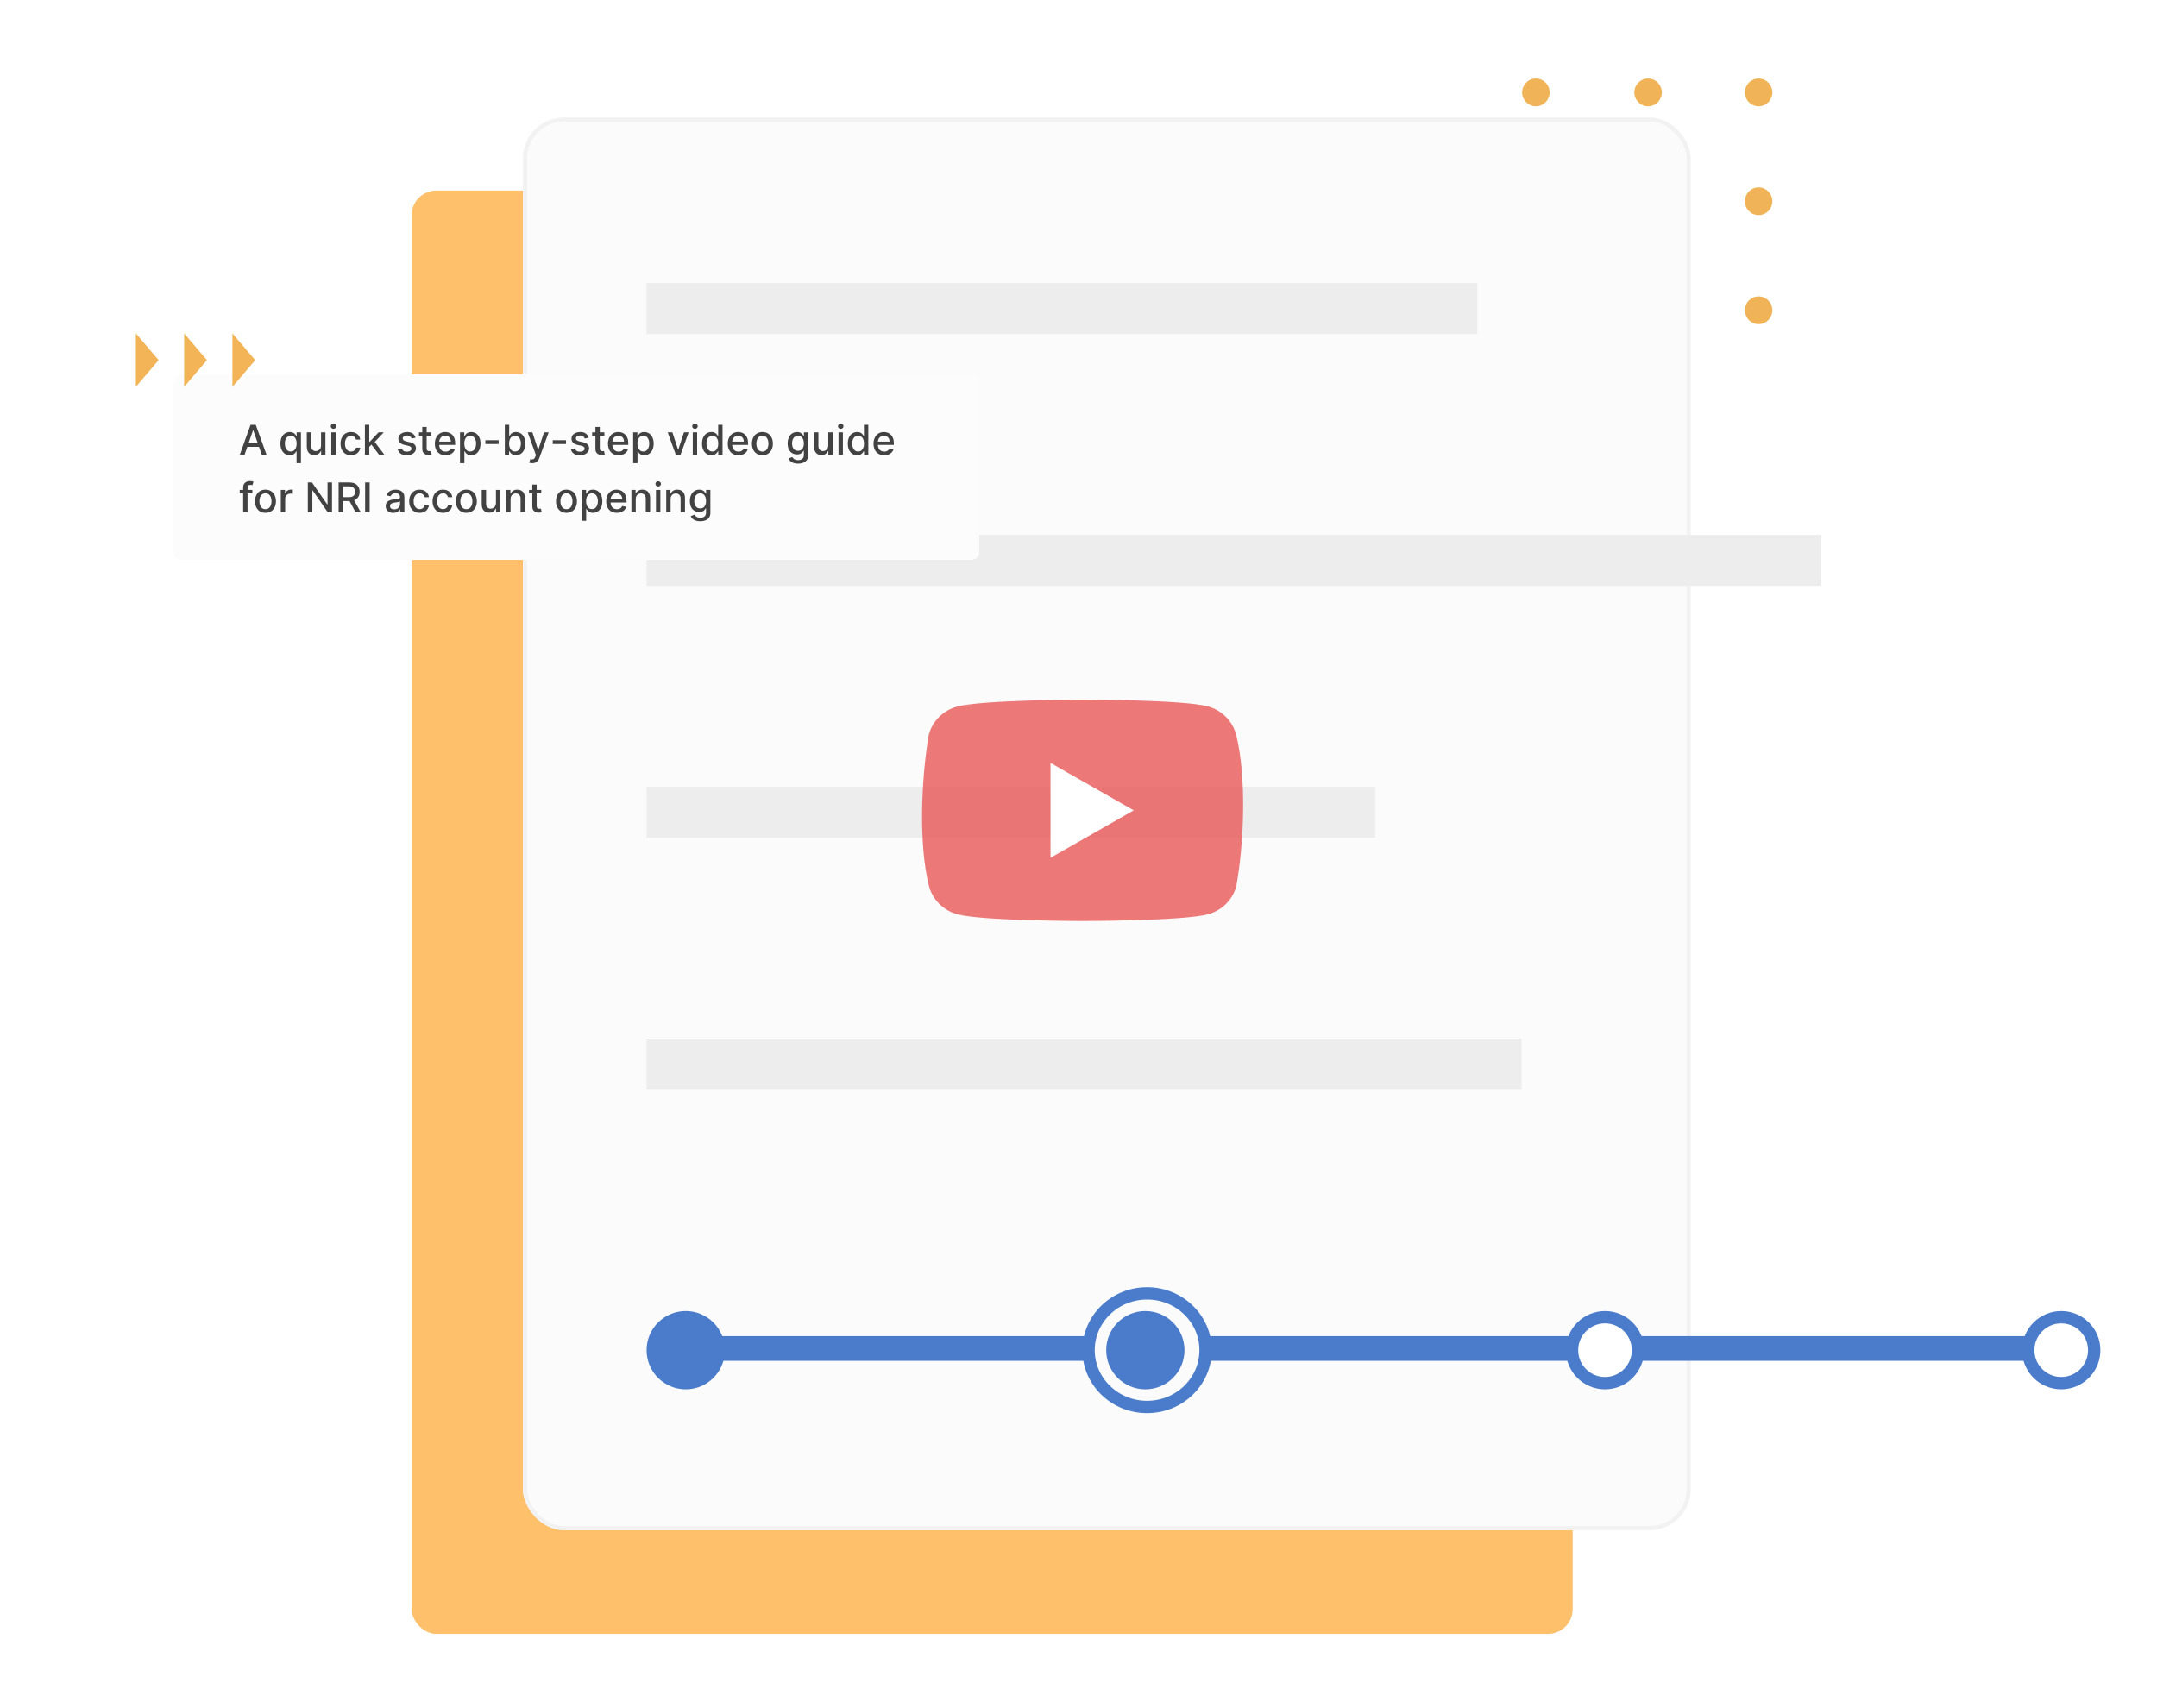 <svg viewBox="0 0 524 415" fill="none" xmlns="http://www.w3.org/2000/svg">
<g clip-path="url(#clip0_8497_5234)">
<path d="M373.111 25.822C374.954 25.822 376.447 24.314 376.447 22.453C376.447 20.593 374.954 19.084 373.111 19.084C371.269 19.084 369.774 20.593 369.774 22.453C369.774 24.314 371.269 25.822 373.111 25.822Z" fill="#F1B357"/>
<path d="M400.37 52.252C402.212 52.252 403.705 50.743 403.705 48.883C403.705 47.022 402.212 45.514 400.37 45.514C398.528 45.514 397.033 47.022 397.033 48.883C397.033 50.743 398.528 52.252 400.37 52.252Z" fill="#F1B357"/>
<path d="M400.37 25.822C402.212 25.822 403.705 24.314 403.705 22.453C403.705 20.593 402.212 19.084 400.37 19.084C398.528 19.084 397.033 20.593 397.033 22.453C397.033 24.314 398.528 25.822 400.37 25.822Z" fill="#F1B357"/>
<path d="M427.224 52.262C429.066 52.262 430.559 50.754 430.559 48.894C430.559 47.033 429.066 45.524 427.224 45.524C425.381 45.524 423.887 47.033 423.887 48.894C423.887 50.754 425.381 52.262 427.224 52.262Z" fill="#F1B357"/>
<path d="M427.224 78.762C429.066 78.762 430.559 77.254 430.559 75.394C430.559 73.533 429.066 72.024 427.224 72.024C425.381 72.024 423.887 73.533 423.887 75.394C423.887 77.254 425.381 78.762 427.224 78.762Z" fill="#F1B357"/>
<path d="M427.224 25.822C429.066 25.822 430.559 24.314 430.559 22.453C430.559 20.593 429.066 19.084 427.224 19.084C425.381 19.084 423.887 20.593 423.887 22.453C423.887 24.314 425.381 25.822 427.224 25.822Z" fill="#F1B357"/>
</g>
<g filter="url(#filter0_d_8497_5234)">
<rect x="100" y="42.299" width="282.05" height="350.701" rx="6" fill="#FEC06B"/>
</g>
<g filter="url(#filter1_d_8497_5234)">
<rect x="119.028" y="31.541" width="283.704" height="343.257" rx="10" fill="#FBFBFB"/>
<rect x="119.528" y="32.041" width="282.704" height="342.257" rx="9.5" stroke="#F2F2F2"/>
</g>
<rect width="201.819" height="12.407" transform="matrix(-1 0 0 1 358.895 68.769)" fill="#EDEDED"/>
<rect width="285.358" height="12.407" transform="matrix(-1 0 0 1 442.43 129.97)" fill="#EDEDED"/>
<rect width="177.005" height="12.407" transform="matrix(-1 0 0 1 334.073 191.17)" fill="#EDEDED"/>
<rect width="212.571" height="12.407" transform="matrix(-1 0 0 1 369.643 252.38)" fill="#EDEDED"/>
<path d="M166.993 327.654H277.719H388.445H500.325" stroke="#4B7CCB" stroke-width="6"/>
<path d="M278.66 314.262C286.549 314.262 292.875 320.479 292.875 328.063C292.875 335.648 286.549 341.865 278.66 341.865C270.771 341.865 264.444 335.649 264.444 328.063C264.444 320.478 270.771 314.262 278.66 314.262Z" fill="#FBFBFB" stroke="#4B7CCB" stroke-width="3"/>
<circle cx="166.586" cy="328.067" r="9.512" fill="#4B7CCB"/>
<circle cx="278.239" cy="328.067" r="9.512" fill="#4B7CCB"/>
<circle cx="389.903" cy="328.067" r="8.012" fill="white" stroke="#4B7CCB" stroke-width="3"/>
<circle cx="500.737" cy="328.067" r="8.012" fill="white" stroke="#4B7CCB" stroke-width="3"/>
<g clip-path="url(#clip1_8497_5234)">
<path d="M300.277 178.423C299.83 176.795 298.957 175.31 297.746 174.118C296.535 172.925 295.028 172.066 293.374 171.625C287.321 170 262.96 170 262.96 170C262.96 170 238.598 170.049 232.545 171.675C230.892 172.115 229.385 172.975 228.173 174.167C226.962 175.36 226.09 176.844 225.642 178.472C223.811 189.061 223.101 205.197 225.693 215.363C226.14 216.991 227.013 218.475 228.224 219.668C229.435 220.86 230.942 221.72 232.596 222.16C238.649 223.786 263.01 223.786 263.01 223.786C263.01 223.786 287.371 223.786 293.424 222.16C295.077 221.72 296.585 220.86 297.796 219.668C299.007 218.475 299.88 216.991 300.327 215.363C302.258 204.759 302.853 188.633 300.277 178.423Z" fill="#E85858" fill-opacity="0.8"/>
<path d="M255.204 208.423L275.413 196.897L255.204 185.372V208.423Z" fill="white"/>
</g>
<g filter="url(#filter2_d_8497_5234)">
<rect x="43" y="91" width="196" height="45" rx="2" fill="#FBFCFB" shape-rendering="crispEdges"/>
<path d="M60.413 110.5H59.249L61.866 103.227H63.133L65.751 110.5H64.586L62.53 104.548H62.473L60.413 110.5ZM60.609 107.652H64.387V108.575H60.609V107.652ZM73.045 112.545V109.651H72.981C72.917 109.767 72.825 109.9 72.704 110.049C72.585 110.198 72.422 110.328 72.214 110.44C72.005 110.551 71.736 110.607 71.404 110.607C70.964 110.607 70.571 110.494 70.225 110.269C69.882 110.042 69.612 109.719 69.415 109.3C69.221 108.878 69.124 108.373 69.124 107.783C69.124 107.194 69.222 106.69 69.419 106.271C69.618 105.852 69.89 105.531 70.236 105.308C70.581 105.086 70.973 104.974 71.411 104.974C71.75 104.974 72.022 105.031 72.228 105.145C72.436 105.256 72.597 105.386 72.711 105.536C72.827 105.685 72.917 105.816 72.981 105.93H73.07V105.045H74.106V112.545H73.045ZM71.638 109.701C71.944 109.701 72.202 109.621 72.413 109.46C72.626 109.296 72.787 109.07 72.896 108.781C73.007 108.492 73.062 108.156 73.062 107.773C73.062 107.394 73.008 107.062 72.899 106.778C72.79 106.494 72.63 106.273 72.42 106.114C72.209 105.956 71.949 105.876 71.638 105.876C71.319 105.876 71.053 105.959 70.84 106.125C70.626 106.291 70.465 106.517 70.356 106.803C70.25 107.09 70.197 107.413 70.197 107.773C70.197 108.137 70.251 108.465 70.36 108.756C70.469 109.048 70.63 109.278 70.843 109.449C71.058 109.617 71.324 109.701 71.638 109.701ZM78.989 108.238V105.045H80.055V110.5H79.011V109.555H78.954C78.828 109.847 78.627 110.089 78.35 110.283C78.076 110.475 77.733 110.571 77.324 110.571C76.974 110.571 76.663 110.494 76.394 110.34C76.126 110.184 75.915 109.953 75.761 109.648C75.61 109.342 75.534 108.965 75.534 108.515V105.045H76.596V108.387C76.596 108.759 76.699 109.055 76.905 109.275C77.111 109.495 77.378 109.605 77.707 109.605C77.906 109.605 78.104 109.555 78.3 109.456C78.499 109.357 78.664 109.206 78.794 109.005C78.927 108.804 78.992 108.548 78.989 108.238ZM81.481 110.5V105.045H82.543V110.5H81.481ZM82.018 104.204C81.833 104.204 81.674 104.142 81.542 104.019C81.412 103.894 81.346 103.745 81.346 103.572C81.346 103.397 81.412 103.247 81.542 103.124C81.674 102.999 81.833 102.936 82.018 102.936C82.202 102.936 82.36 102.999 82.49 103.124C82.623 103.247 82.689 103.397 82.689 103.572C82.689 103.745 82.623 103.894 82.49 104.019C82.36 104.142 82.202 104.204 82.018 104.204ZM86.269 110.61C85.741 110.61 85.287 110.491 84.906 110.251C84.527 110.01 84.236 109.677 84.032 109.254C83.828 108.83 83.727 108.344 83.727 107.798C83.727 107.244 83.831 106.755 84.039 106.331C84.247 105.905 84.541 105.572 84.92 105.333C85.299 105.094 85.745 104.974 86.258 104.974C86.673 104.974 87.042 105.051 87.367 105.205C87.691 105.357 87.952 105.57 88.151 105.844C88.353 106.119 88.472 106.44 88.51 106.807H87.477C87.42 106.551 87.29 106.331 87.086 106.146C86.885 105.962 86.615 105.869 86.276 105.869C85.98 105.869 85.721 105.947 85.499 106.104C85.278 106.258 85.107 106.478 84.984 106.764C84.861 107.048 84.799 107.384 84.799 107.773C84.799 108.17 84.859 108.514 84.98 108.803C85.101 109.091 85.271 109.315 85.492 109.474C85.714 109.632 85.976 109.712 86.276 109.712C86.478 109.712 86.66 109.675 86.823 109.602C86.989 109.526 87.127 109.418 87.239 109.278C87.352 109.139 87.432 108.971 87.477 108.774H88.51C88.472 109.127 88.357 109.442 88.165 109.719C87.974 109.996 87.717 110.214 87.395 110.372C87.075 110.531 86.7 110.61 86.269 110.61ZM90.622 108.65L90.615 107.354H90.799L92.973 105.045H94.244L91.765 107.673H91.599L90.622 108.65ZM89.645 110.5V103.227H90.707V110.5H89.645ZM93.09 110.5L91.137 107.908L91.868 107.165L94.393 110.5H93.09ZM101.946 106.377L100.983 106.548C100.943 106.424 100.879 106.307 100.792 106.196C100.706 106.085 100.59 105.994 100.444 105.923C100.297 105.852 100.113 105.816 99.893 105.816C99.592 105.816 99.341 105.884 99.14 106.018C98.939 106.151 98.838 106.323 98.838 106.533C98.838 106.716 98.906 106.862 99.041 106.974C99.176 107.085 99.394 107.176 99.694 107.247L100.561 107.446C101.063 107.562 101.437 107.741 101.683 107.982C101.929 108.224 102.052 108.537 102.052 108.923C102.052 109.25 101.958 109.541 101.768 109.797C101.581 110.05 101.319 110.249 100.983 110.393C100.65 110.538 100.262 110.61 99.822 110.61C99.211 110.61 98.713 110.48 98.327 110.219C97.941 109.957 97.704 109.584 97.617 109.101L98.643 108.945C98.707 109.212 98.838 109.415 99.037 109.552C99.236 109.687 99.495 109.754 99.815 109.754C100.163 109.754 100.441 109.682 100.65 109.538C100.858 109.391 100.962 109.212 100.962 109.001C100.962 108.831 100.898 108.688 100.77 108.572C100.645 108.456 100.452 108.368 100.191 108.309L99.268 108.107C98.759 107.991 98.383 107.806 98.139 107.553C97.897 107.299 97.777 106.978 97.777 106.59C97.777 106.268 97.867 105.987 98.046 105.745C98.226 105.504 98.475 105.315 98.792 105.18C99.109 105.043 99.473 104.974 99.882 104.974C100.472 104.974 100.936 105.102 101.275 105.358C101.613 105.611 101.837 105.951 101.946 106.377ZM105.766 105.045V105.898H102.786V105.045H105.766ZM103.585 103.739H104.647V108.898C104.647 109.104 104.678 109.259 104.74 109.364C104.801 109.465 104.88 109.535 104.977 109.573C105.077 109.609 105.185 109.626 105.301 109.626C105.386 109.626 105.46 109.621 105.524 109.609C105.588 109.597 105.638 109.587 105.673 109.58L105.865 110.457C105.804 110.481 105.716 110.505 105.602 110.528C105.489 110.554 105.347 110.569 105.176 110.571C104.897 110.576 104.637 110.526 104.395 110.422C104.154 110.318 103.958 110.157 103.809 109.939C103.66 109.721 103.585 109.448 103.585 109.119V103.739ZM109.233 110.61C108.695 110.61 108.232 110.495 107.844 110.266C107.458 110.034 107.16 109.708 106.949 109.289C106.741 108.868 106.637 108.374 106.637 107.808C106.637 107.25 106.741 106.757 106.949 106.331C107.16 105.905 107.453 105.572 107.83 105.333C108.209 105.094 108.651 104.974 109.158 104.974C109.466 104.974 109.764 105.025 110.053 105.127C110.342 105.229 110.601 105.389 110.831 105.607C111.06 105.824 111.241 106.107 111.374 106.455C111.507 106.801 111.573 107.221 111.573 107.716V108.092H107.237V107.297H110.532C110.532 107.018 110.475 106.77 110.362 106.555C110.248 106.337 110.088 106.165 109.882 106.04C109.679 105.914 109.44 105.852 109.165 105.852C108.867 105.852 108.606 105.925 108.384 106.072C108.164 106.216 107.993 106.406 107.873 106.64C107.754 106.872 107.695 107.124 107.695 107.396V108.018C107.695 108.382 107.759 108.692 107.887 108.948C108.017 109.204 108.198 109.399 108.43 109.534C108.662 109.667 108.933 109.733 109.243 109.733C109.444 109.733 109.628 109.705 109.794 109.648C109.959 109.589 110.103 109.501 110.223 109.385C110.344 109.269 110.436 109.126 110.5 108.955L111.505 109.136C111.425 109.432 111.28 109.692 111.072 109.914C110.866 110.134 110.607 110.306 110.294 110.429C109.984 110.55 109.63 110.61 109.233 110.61ZM112.751 112.545V105.045H113.788V105.93H113.877C113.938 105.816 114.027 105.685 114.143 105.536C114.259 105.386 114.42 105.256 114.626 105.145C114.832 105.031 115.104 104.974 115.443 104.974C115.883 104.974 116.276 105.086 116.622 105.308C116.967 105.531 117.238 105.852 117.435 106.271C117.634 106.69 117.733 107.194 117.733 107.783C117.733 108.373 117.635 108.878 117.438 109.3C117.242 109.719 116.972 110.042 116.629 110.269C116.285 110.494 115.894 110.607 115.453 110.607C115.122 110.607 114.851 110.551 114.64 110.44C114.432 110.328 114.268 110.198 114.15 110.049C114.032 109.9 113.941 109.767 113.877 109.651H113.813V112.545H112.751ZM113.791 107.773C113.791 108.156 113.847 108.492 113.958 108.781C114.07 109.07 114.231 109.296 114.441 109.46C114.652 109.621 114.91 109.701 115.215 109.701C115.533 109.701 115.798 109.617 116.011 109.449C116.224 109.278 116.385 109.048 116.494 108.756C116.605 108.465 116.661 108.137 116.661 107.773C116.661 107.413 116.606 107.09 116.497 106.803C116.391 106.517 116.23 106.291 116.014 106.125C115.801 105.959 115.535 105.876 115.215 105.876C114.908 105.876 114.647 105.956 114.434 106.114C114.223 106.273 114.064 106.494 113.955 106.778C113.846 107.062 113.791 107.394 113.791 107.773ZM122.137 106.967V107.886H118.912V106.967H122.137ZM123.637 110.5V103.227H124.699V105.93H124.763C124.824 105.816 124.913 105.685 125.029 105.536C125.145 105.386 125.306 105.256 125.512 105.145C125.718 105.031 125.99 104.974 126.329 104.974C126.769 104.974 127.162 105.086 127.508 105.308C127.853 105.531 128.124 105.852 128.321 106.271C128.52 106.69 128.619 107.194 128.619 107.783C128.619 108.373 128.521 108.878 128.324 109.3C128.128 109.719 127.858 110.042 127.515 110.269C127.171 110.494 126.78 110.607 126.339 110.607C126.008 110.607 125.737 110.551 125.526 110.44C125.318 110.328 125.154 110.198 125.036 110.049C124.918 109.9 124.827 109.767 124.763 109.651H124.674V110.5H123.637ZM124.677 107.773C124.677 108.156 124.733 108.492 124.844 108.781C124.956 109.07 125.117 109.296 125.327 109.46C125.538 109.621 125.796 109.701 126.101 109.701C126.419 109.701 126.684 109.617 126.897 109.449C127.11 109.278 127.271 109.048 127.38 108.756C127.491 108.465 127.547 108.137 127.547 107.773C127.547 107.413 127.492 107.09 127.383 106.803C127.277 106.517 127.116 106.291 126.9 106.125C126.687 105.959 126.421 105.876 126.101 105.876C125.794 105.876 125.533 105.956 125.32 106.114C125.109 106.273 124.95 106.494 124.841 106.778C124.732 107.062 124.677 107.394 124.677 107.773ZM130.297 112.545C130.138 112.545 129.994 112.532 129.864 112.506C129.734 112.483 129.637 112.457 129.573 112.428L129.828 111.558C130.022 111.61 130.195 111.633 130.347 111.626C130.498 111.619 130.632 111.562 130.748 111.455C130.866 111.349 130.971 111.175 131.061 110.933L131.192 110.571L129.196 105.045H130.333L131.714 109.278H131.771L133.152 105.045H134.292L132.044 111.228C131.94 111.512 131.807 111.752 131.646 111.949C131.485 112.148 131.294 112.297 131.071 112.396C130.849 112.496 130.591 112.545 130.297 112.545ZM138.504 106.967V107.886H135.279V106.967H138.504ZM144.006 106.377L143.044 106.548C143.004 106.424 142.94 106.307 142.852 106.196C142.767 106.085 142.651 105.994 142.504 105.923C142.357 105.852 142.174 105.816 141.954 105.816C141.653 105.816 141.402 105.884 141.201 106.018C141 106.151 140.899 106.323 140.899 106.533C140.899 106.716 140.966 106.862 141.101 106.974C141.236 107.085 141.454 107.176 141.755 107.247L142.621 107.446C143.123 107.562 143.497 107.741 143.743 107.982C143.99 108.224 144.113 108.537 144.113 108.923C144.113 109.25 144.018 109.541 143.829 109.797C143.642 110.05 143.38 110.249 143.044 110.393C142.71 110.538 142.323 110.61 141.883 110.61C141.272 110.61 140.773 110.48 140.388 110.219C140.002 109.957 139.765 109.584 139.677 109.101L140.704 108.945C140.768 109.212 140.899 109.415 141.098 109.552C141.297 109.687 141.556 109.754 141.876 109.754C142.224 109.754 142.502 109.682 142.71 109.538C142.918 109.391 143.023 109.212 143.023 109.001C143.023 108.831 142.959 108.688 142.831 108.572C142.705 108.456 142.512 108.368 142.252 108.309L141.329 108.107C140.82 107.991 140.443 107.806 140.199 107.553C139.958 107.299 139.837 106.978 139.837 106.59C139.837 106.268 139.927 105.987 140.107 105.745C140.287 105.504 140.536 105.315 140.853 105.18C141.17 105.043 141.533 104.974 141.943 104.974C142.532 104.974 142.997 105.102 143.335 105.358C143.674 105.611 143.897 105.951 144.006 106.377ZM147.826 105.045V105.898H144.847V105.045H147.826ZM145.646 103.739H146.708V108.898C146.708 109.104 146.739 109.259 146.8 109.364C146.862 109.465 146.941 109.535 147.038 109.573C147.137 109.609 147.245 109.626 147.361 109.626C147.446 109.626 147.521 109.621 147.585 109.609C147.649 109.597 147.699 109.587 147.734 109.58L147.926 110.457C147.864 110.481 147.777 110.505 147.663 110.528C147.549 110.554 147.407 110.569 147.237 110.571C146.958 110.576 146.697 110.526 146.456 110.422C146.214 110.318 146.019 110.157 145.87 109.939C145.721 109.721 145.646 109.448 145.646 109.119V103.739ZM151.293 110.61C150.756 110.61 150.293 110.495 149.905 110.266C149.519 110.034 149.22 109.708 149.01 109.289C148.801 108.868 148.697 108.374 148.697 107.808C148.697 107.25 148.801 106.757 149.01 106.331C149.22 105.905 149.514 105.572 149.89 105.333C150.269 105.094 150.712 104.974 151.219 104.974C151.526 104.974 151.825 105.025 152.113 105.127C152.402 105.229 152.662 105.389 152.891 105.607C153.121 105.824 153.302 106.107 153.434 106.455C153.567 106.801 153.633 107.221 153.633 107.716V108.092H149.297V107.297H152.593C152.593 107.018 152.536 106.77 152.422 106.555C152.309 106.337 152.149 106.165 151.943 106.04C151.739 105.914 151.5 105.852 151.226 105.852C150.927 105.852 150.667 105.925 150.444 106.072C150.224 106.216 150.054 106.406 149.933 106.64C149.815 106.872 149.756 107.124 149.756 107.396V108.018C149.756 108.382 149.819 108.692 149.947 108.948C150.077 109.204 150.259 109.399 150.491 109.534C150.723 109.667 150.994 109.733 151.304 109.733C151.505 109.733 151.689 109.705 151.854 109.648C152.02 109.589 152.163 109.501 152.284 109.385C152.405 109.269 152.497 109.126 152.561 108.955L153.566 109.136C153.485 109.432 153.341 109.692 153.133 109.914C152.927 110.134 152.667 110.306 152.355 110.429C152.045 110.55 151.691 110.61 151.293 110.61ZM154.811 112.545V105.045H155.848V105.93H155.937C155.999 105.816 156.087 105.685 156.203 105.536C156.319 105.386 156.48 105.256 156.686 105.145C156.892 105.031 157.165 104.974 157.503 104.974C157.944 104.974 158.337 105.086 158.682 105.308C159.028 105.531 159.299 105.852 159.495 106.271C159.694 106.69 159.794 107.194 159.794 107.783C159.794 108.373 159.695 108.878 159.499 109.3C159.302 109.719 159.033 110.042 158.689 110.269C158.346 110.494 157.954 110.607 157.514 110.607C157.182 110.607 156.911 110.551 156.701 110.44C156.492 110.328 156.329 110.198 156.211 110.049C156.092 109.9 156.001 109.767 155.937 109.651H155.873V112.545H154.811ZM155.852 107.773C155.852 108.156 155.908 108.492 156.019 108.781C156.13 109.07 156.291 109.296 156.502 109.46C156.712 109.621 156.971 109.701 157.276 109.701C157.593 109.701 157.858 109.617 158.071 109.449C158.284 109.278 158.445 109.048 158.554 108.756C158.666 108.465 158.721 108.137 158.721 107.773C158.721 107.413 158.667 107.09 158.558 106.803C158.451 106.517 158.29 106.291 158.075 106.125C157.862 105.959 157.596 105.876 157.276 105.876C156.968 105.876 156.708 105.956 156.495 106.114C156.284 106.273 156.124 106.494 156.015 106.778C155.906 107.062 155.852 107.394 155.852 107.773ZM168.296 105.045L166.318 110.5H165.182L163.2 105.045H164.34L165.721 109.243H165.778L167.156 105.045H168.296ZM169.294 110.5V105.045H170.356V110.5H169.294ZM169.83 104.204C169.645 104.204 169.487 104.142 169.354 104.019C169.224 103.894 169.159 103.745 169.159 103.572C169.159 103.397 169.224 103.247 169.354 103.124C169.487 102.999 169.645 102.936 169.83 102.936C170.015 102.936 170.172 102.999 170.302 103.124C170.435 103.247 170.501 103.397 170.501 103.572C170.501 103.745 170.435 103.894 170.302 104.019C170.172 104.142 170.015 104.204 169.83 104.204ZM173.826 110.607C173.386 110.607 172.993 110.494 172.647 110.269C172.304 110.042 172.034 109.719 171.837 109.3C171.643 108.878 171.546 108.373 171.546 107.783C171.546 107.194 171.644 106.69 171.841 106.271C172.04 105.852 172.312 105.531 172.658 105.308C173.003 105.086 173.395 104.974 173.833 104.974C174.172 104.974 174.444 105.031 174.65 105.145C174.858 105.256 175.019 105.386 175.133 105.536C175.249 105.685 175.339 105.816 175.403 105.93H175.467V103.227H176.528V110.5H175.491V109.651H175.403C175.339 109.767 175.246 109.9 175.126 110.049C175.007 110.198 174.844 110.328 174.636 110.44C174.427 110.551 174.157 110.607 173.826 110.607ZM174.06 109.701C174.366 109.701 174.624 109.621 174.835 109.46C175.048 109.296 175.209 109.07 175.317 108.781C175.429 108.492 175.484 108.156 175.484 107.773C175.484 107.394 175.43 107.062 175.321 106.778C175.212 106.494 175.052 106.273 174.842 106.114C174.631 105.956 174.371 105.876 174.06 105.876C173.741 105.876 173.474 105.959 173.261 106.125C173.048 106.291 172.887 106.517 172.778 106.803C172.672 107.09 172.619 107.413 172.619 107.773C172.619 108.137 172.673 108.465 172.782 108.756C172.891 109.048 173.052 109.278 173.265 109.449C173.48 109.617 173.746 109.701 174.06 109.701ZM180.395 110.61C179.857 110.61 179.394 110.495 179.006 110.266C178.62 110.034 178.322 109.708 178.111 109.289C177.903 108.868 177.799 108.374 177.799 107.808C177.799 107.25 177.903 106.757 178.111 106.331C178.322 105.905 178.616 105.572 178.992 105.333C179.371 105.094 179.814 104.974 180.32 104.974C180.628 104.974 180.926 105.025 181.215 105.127C181.504 105.229 181.763 105.389 181.993 105.607C182.222 105.824 182.403 106.107 182.536 106.455C182.669 106.801 182.735 107.221 182.735 107.716V108.092H178.399V107.297H181.694C181.694 107.018 181.638 106.77 181.524 106.555C181.41 106.337 181.251 106.165 181.045 106.04C180.841 105.914 180.602 105.852 180.327 105.852C180.029 105.852 179.769 105.925 179.546 106.072C179.326 106.216 179.155 106.406 179.035 106.64C178.916 106.872 178.857 107.124 178.857 107.396V108.018C178.857 108.382 178.921 108.692 179.049 108.948C179.179 109.204 179.36 109.399 179.592 109.534C179.824 109.667 180.095 109.733 180.405 109.733C180.607 109.733 180.79 109.705 180.956 109.648C181.122 109.589 181.265 109.501 181.385 109.385C181.506 109.269 181.599 109.126 181.662 108.955L182.667 109.136C182.587 109.432 182.443 109.692 182.234 109.914C182.028 110.134 181.769 110.306 181.456 110.429C181.146 110.55 180.792 110.61 180.395 110.61ZM186.211 110.61C185.699 110.61 185.253 110.493 184.872 110.259C184.491 110.024 184.195 109.696 183.984 109.275C183.773 108.853 183.668 108.361 183.668 107.798C183.668 107.232 183.773 106.737 183.984 106.313C184.195 105.889 184.491 105.56 184.872 105.326C185.253 105.092 185.699 104.974 186.211 104.974C186.722 104.974 187.168 105.092 187.549 105.326C187.931 105.56 188.226 105.889 188.437 106.313C188.648 106.737 188.753 107.232 188.753 107.798C188.753 108.361 188.648 108.853 188.437 109.275C188.226 109.696 187.931 110.024 187.549 110.259C187.168 110.493 186.722 110.61 186.211 110.61ZM186.214 109.719C186.546 109.719 186.82 109.631 187.038 109.456C187.256 109.281 187.417 109.048 187.521 108.756C187.627 108.465 187.681 108.144 187.681 107.794C187.681 107.446 187.627 107.126 187.521 106.835C187.417 106.542 187.256 106.306 187.038 106.129C186.82 105.951 186.546 105.862 186.214 105.862C185.88 105.862 185.603 105.951 185.383 106.129C185.165 106.306 185.003 106.542 184.897 106.835C184.792 107.126 184.74 107.446 184.74 107.794C184.74 108.144 184.792 108.465 184.897 108.756C185.003 109.048 185.165 109.281 185.383 109.456C185.603 109.631 185.88 109.719 186.214 109.719ZM194.872 112.659C194.439 112.659 194.066 112.602 193.753 112.489C193.443 112.375 193.19 112.225 192.993 112.038C192.797 111.851 192.65 111.646 192.553 111.423L193.466 111.047C193.529 111.151 193.615 111.261 193.721 111.377C193.83 111.496 193.977 111.596 194.162 111.679C194.349 111.762 194.589 111.803 194.882 111.803C195.285 111.803 195.618 111.705 195.88 111.509C196.143 111.314 196.275 111.004 196.275 110.578V109.506H196.207C196.143 109.622 196.051 109.751 195.93 109.893C195.812 110.035 195.648 110.158 195.44 110.262C195.232 110.366 194.961 110.418 194.627 110.418C194.196 110.418 193.808 110.318 193.462 110.116C193.119 109.913 192.846 109.613 192.645 109.218C192.446 108.82 192.347 108.331 192.347 107.751C192.347 107.171 192.445 106.674 192.642 106.26C192.841 105.846 193.113 105.528 193.458 105.308C193.804 105.086 194.196 104.974 194.634 104.974C194.972 104.974 195.246 105.031 195.454 105.145C195.663 105.256 195.825 105.386 195.941 105.536C196.059 105.685 196.15 105.816 196.214 105.93H196.292V105.045H197.333V110.621C197.333 111.089 197.224 111.474 197.006 111.775C196.788 112.076 196.493 112.298 196.122 112.442C195.752 112.587 195.336 112.659 194.872 112.659ZM194.861 109.538C195.167 109.538 195.425 109.467 195.635 109.325C195.848 109.18 196.009 108.974 196.118 108.707C196.23 108.437 196.285 108.114 196.285 107.737C196.285 107.37 196.231 107.047 196.122 106.768C196.013 106.488 195.853 106.271 195.642 106.114C195.432 105.956 195.171 105.876 194.861 105.876C194.542 105.876 194.275 105.959 194.062 106.125C193.849 106.288 193.688 106.511 193.579 106.793C193.473 107.074 193.419 107.389 193.419 107.737C193.419 108.095 193.474 108.408 193.583 108.678C193.692 108.948 193.853 109.159 194.066 109.31C194.281 109.462 194.546 109.538 194.861 109.538ZM202.212 108.238V105.045H203.277V110.5H202.233V109.555H202.176C202.051 109.847 201.85 110.089 201.573 110.283C201.298 110.475 200.956 110.571 200.547 110.571C200.196 110.571 199.886 110.494 199.616 110.34C199.349 110.184 199.138 109.953 198.984 109.648C198.833 109.342 198.757 108.965 198.757 108.515V105.045H199.819V108.387C199.819 108.759 199.922 109.055 200.127 109.275C200.333 109.495 200.601 109.605 200.93 109.605C201.129 109.605 201.327 109.555 201.523 109.456C201.722 109.357 201.886 109.206 202.017 109.005C202.149 108.804 202.214 108.548 202.212 108.238ZM204.704 110.5V105.045H205.766V110.5H204.704ZM205.24 104.204C205.056 104.204 204.897 104.142 204.764 104.019C204.634 103.894 204.569 103.745 204.569 103.572C204.569 103.397 204.634 103.247 204.764 103.124C204.897 102.999 205.056 102.936 205.24 102.936C205.425 102.936 205.582 102.999 205.713 103.124C205.845 103.247 205.911 103.397 205.911 103.572C205.911 103.745 205.845 103.894 205.713 104.019C205.582 104.142 205.425 104.204 205.24 104.204ZM209.236 110.607C208.796 110.607 208.403 110.494 208.057 110.269C207.714 110.042 207.444 109.719 207.248 109.3C207.053 108.878 206.956 108.373 206.956 107.783C206.956 107.194 207.055 106.69 207.251 106.271C207.45 105.852 207.722 105.531 208.068 105.308C208.413 105.086 208.805 104.974 209.243 104.974C209.582 104.974 209.854 105.031 210.06 105.145C210.268 105.256 210.429 105.386 210.543 105.536C210.659 105.685 210.749 105.816 210.813 105.93H210.877V103.227H211.939V110.5H210.902V109.651H210.813C210.749 109.767 210.657 109.9 210.536 110.049C210.417 110.198 210.254 110.328 210.046 110.44C209.837 110.551 209.568 110.607 209.236 110.607ZM209.471 109.701C209.776 109.701 210.034 109.621 210.245 109.46C210.458 109.296 210.619 109.07 210.728 108.781C210.839 108.492 210.895 108.156 210.895 107.773C210.895 107.394 210.84 107.062 210.731 106.778C210.622 106.494 210.462 106.273 210.252 106.114C210.041 105.956 209.781 105.876 209.471 105.876C209.151 105.876 208.885 105.959 208.672 106.125C208.458 106.291 208.297 106.517 208.189 106.803C208.082 107.09 208.029 107.413 208.029 107.773C208.029 108.137 208.083 108.465 208.192 108.756C208.301 109.048 208.462 109.278 208.675 109.449C208.891 109.617 209.156 109.701 209.471 109.701ZM215.805 110.61C215.267 110.61 214.805 110.495 214.416 110.266C214.03 110.034 213.732 109.708 213.521 109.289C213.313 108.868 213.209 108.374 213.209 107.808C213.209 107.25 213.313 106.757 213.521 106.331C213.732 105.905 214.026 105.572 214.402 105.333C214.781 105.094 215.224 104.974 215.73 104.974C216.038 104.974 216.336 105.025 216.625 105.127C216.914 105.229 217.173 105.389 217.403 105.607C217.633 105.824 217.814 106.107 217.946 106.455C218.079 106.801 218.145 107.221 218.145 107.716V108.092H213.809V107.297H217.105C217.105 107.018 217.048 106.77 216.934 106.555C216.82 106.337 216.661 106.165 216.455 106.04C216.251 105.914 216.012 105.852 215.737 105.852C215.439 105.852 215.179 105.925 214.956 106.072C214.736 106.216 214.566 106.406 214.445 106.64C214.326 106.872 214.267 107.124 214.267 107.396V108.018C214.267 108.382 214.331 108.692 214.459 108.948C214.589 109.204 214.77 109.399 215.002 109.534C215.234 109.667 215.505 109.733 215.816 109.733C216.017 109.733 216.2 109.705 216.366 109.648C216.532 109.589 216.675 109.501 216.796 109.385C216.916 109.269 217.009 109.126 217.073 108.955L218.078 109.136C217.997 109.432 217.853 109.692 217.644 109.914C217.438 110.134 217.179 110.306 216.867 110.429C216.557 110.55 216.203 110.61 215.805 110.61ZM62.31 119.045V119.898H59.227V119.045H62.31ZM60.072 124.5V118.413C60.072 118.072 60.147 117.79 60.296 117.565C60.445 117.337 60.643 117.168 60.889 117.057C61.135 116.943 61.403 116.886 61.692 116.886C61.905 116.886 62.087 116.904 62.239 116.94C62.39 116.973 62.503 117.004 62.576 117.032L62.327 117.891C62.278 117.877 62.214 117.861 62.136 117.842C62.057 117.82 61.963 117.81 61.852 117.81C61.593 117.81 61.409 117.874 61.298 118.001C61.189 118.129 61.134 118.314 61.134 118.555V124.5H60.072ZM65.488 124.61C64.977 124.61 64.53 124.493 64.149 124.259C63.768 124.024 63.472 123.696 63.261 123.275C63.051 122.853 62.945 122.361 62.945 121.798C62.945 121.232 63.051 120.737 63.261 120.313C63.472 119.889 63.768 119.56 64.149 119.326C64.53 119.092 64.977 118.974 65.488 118.974C65.999 118.974 66.445 119.092 66.827 119.326C67.208 119.56 67.504 119.889 67.715 120.313C67.925 120.737 68.031 121.232 68.031 121.798C68.031 122.361 67.925 122.853 67.715 123.275C67.504 123.696 67.208 124.024 66.827 124.259C66.445 124.493 65.999 124.61 65.488 124.61ZM65.492 123.719C65.823 123.719 66.097 123.631 66.315 123.456C66.533 123.281 66.694 123.048 66.798 122.756C66.905 122.465 66.958 122.144 66.958 121.794C66.958 121.446 66.905 121.126 66.798 120.835C66.694 120.542 66.533 120.306 66.315 120.129C66.097 119.951 65.823 119.862 65.492 119.862C65.158 119.862 64.881 119.951 64.66 120.129C64.443 120.306 64.281 120.542 64.174 120.835C64.07 121.126 64.018 121.446 64.018 121.794C64.018 122.144 64.07 122.465 64.174 122.756C64.281 123.048 64.443 123.281 64.66 123.456C64.881 123.631 65.158 123.719 65.492 123.719ZM69.216 124.5V119.045H70.242V119.912H70.299C70.398 119.618 70.573 119.388 70.824 119.219C71.078 119.049 71.364 118.964 71.684 118.964C71.75 118.964 71.828 118.966 71.918 118.971C72.01 118.976 72.083 118.982 72.135 118.989V120.004C72.092 119.992 72.016 119.979 71.907 119.965C71.799 119.949 71.69 119.94 71.581 119.94C71.33 119.94 71.106 119.994 70.91 120.1C70.716 120.204 70.562 120.35 70.448 120.537C70.334 120.722 70.278 120.932 70.278 121.169V124.5H69.216ZM81.655 117.227V124.5H80.647L76.95 119.166H76.883V124.5H75.785V117.227H76.801L80.501 122.568H80.569V117.227H81.655ZM83.256 124.5V117.227H85.848C86.412 117.227 86.879 117.324 87.251 117.518C87.625 117.713 87.904 117.981 88.089 118.325C88.274 118.665 88.366 119.06 88.366 119.507C88.366 119.952 88.273 120.344 88.086 120.683C87.901 121.019 87.622 121.28 87.248 121.467C86.876 121.654 86.408 121.748 85.845 121.748H83.881V120.803H85.745C86.1 120.803 86.389 120.752 86.612 120.651C86.837 120.549 87.001 120.401 87.106 120.207C87.21 120.013 87.262 119.779 87.262 119.507C87.262 119.232 87.209 118.995 87.102 118.793C86.998 118.592 86.833 118.438 86.608 118.332C86.386 118.223 86.093 118.168 85.731 118.168H84.353V124.5H83.256ZM86.846 121.219L88.643 124.5H87.393L85.632 121.219H86.846ZM90.799 117.227V124.5H89.701V117.227H90.799ZM96.545 124.621C96.2 124.621 95.887 124.557 95.608 124.429C95.328 124.299 95.107 124.111 94.944 123.864C94.783 123.618 94.702 123.316 94.702 122.959C94.702 122.651 94.761 122.398 94.88 122.199C94.998 122 95.158 121.843 95.359 121.727C95.56 121.611 95.785 121.523 96.034 121.464C96.282 121.405 96.536 121.36 96.794 121.329C97.121 121.291 97.386 121.26 97.589 121.237C97.793 121.21 97.941 121.169 98.033 121.112C98.126 121.055 98.172 120.963 98.172 120.835V120.81C98.172 120.5 98.084 120.26 97.909 120.089C97.736 119.919 97.478 119.834 97.135 119.834C96.777 119.834 96.496 119.913 96.29 120.072C96.086 120.228 95.945 120.402 95.867 120.594L94.869 120.366C94.987 120.035 95.16 119.768 95.388 119.564C95.617 119.358 95.881 119.209 96.18 119.116C96.478 119.022 96.791 118.974 97.121 118.974C97.338 118.974 97.569 119 97.813 119.053C98.059 119.102 98.289 119.195 98.502 119.33C98.717 119.464 98.894 119.657 99.031 119.908C99.168 120.157 99.237 120.48 99.237 120.878V124.5H98.2V123.754H98.157C98.089 123.892 97.986 124.027 97.849 124.159C97.711 124.292 97.535 124.402 97.319 124.489C97.104 124.577 96.846 124.621 96.545 124.621ZM96.776 123.768C97.07 123.768 97.321 123.71 97.529 123.594C97.74 123.478 97.899 123.327 98.008 123.14C98.12 122.951 98.175 122.748 98.175 122.533V121.83C98.137 121.867 98.064 121.903 97.955 121.936C97.849 121.967 97.727 121.994 97.589 122.018C97.452 122.039 97.318 122.059 97.188 122.078C97.058 122.095 96.949 122.109 96.861 122.121C96.655 122.147 96.467 122.191 96.297 122.252C96.129 122.314 95.994 122.402 95.892 122.518C95.792 122.632 95.743 122.784 95.743 122.973C95.743 123.236 95.84 123.435 96.034 123.57C96.228 123.702 96.475 123.768 96.776 123.768ZM102.949 124.61C102.421 124.61 101.966 124.491 101.585 124.251C101.206 124.01 100.915 123.677 100.712 123.254C100.508 122.83 100.406 122.344 100.406 121.798C100.406 121.244 100.51 120.755 100.719 120.331C100.927 119.905 101.221 119.572 101.599 119.333C101.978 119.094 102.424 118.974 102.938 118.974C103.353 118.974 103.722 119.051 104.046 119.205C104.371 119.357 104.632 119.57 104.831 119.844C105.032 120.119 105.152 120.44 105.19 120.807H104.156C104.099 120.551 103.969 120.331 103.766 120.146C103.564 119.962 103.295 119.869 102.956 119.869C102.66 119.869 102.401 119.947 102.178 120.104C101.958 120.258 101.786 120.478 101.663 120.764C101.54 121.048 101.479 121.384 101.479 121.773C101.479 122.17 101.539 122.514 101.66 122.803C101.781 123.091 101.951 123.315 102.171 123.474C102.394 123.632 102.655 123.712 102.956 123.712C103.157 123.712 103.339 123.675 103.503 123.602C103.669 123.526 103.807 123.418 103.918 123.278C104.032 123.139 104.111 122.971 104.156 122.774H105.19C105.152 123.127 105.037 123.442 104.845 123.719C104.653 123.996 104.397 124.214 104.075 124.372C103.755 124.531 103.38 124.61 102.949 124.61ZM108.623 124.61C108.095 124.61 107.64 124.491 107.259 124.251C106.88 124.01 106.589 123.677 106.385 123.254C106.182 122.83 106.08 122.344 106.08 121.798C106.08 121.244 106.184 120.755 106.393 120.331C106.601 119.905 106.894 119.572 107.273 119.333C107.652 119.094 108.098 118.974 108.612 118.974C109.026 118.974 109.396 119.051 109.72 119.205C110.044 119.357 110.306 119.57 110.505 119.844C110.706 120.119 110.826 120.44 110.863 120.807H109.83C109.773 120.551 109.643 120.331 109.439 120.146C109.238 119.962 108.968 119.869 108.63 119.869C108.334 119.869 108.075 119.947 107.852 120.104C107.632 120.258 107.46 120.478 107.337 120.764C107.214 121.048 107.153 121.384 107.153 121.773C107.153 122.17 107.213 122.514 107.334 122.803C107.454 123.091 107.625 123.315 107.845 123.474C108.068 123.632 108.329 123.712 108.63 123.712C108.831 123.712 109.013 123.675 109.177 123.602C109.342 123.526 109.481 123.418 109.592 123.278C109.706 123.139 109.785 122.971 109.83 122.774H110.863C110.826 123.127 110.711 123.442 110.519 123.719C110.327 123.996 110.07 124.214 109.748 124.372C109.429 124.531 109.054 124.61 108.623 124.61ZM114.297 124.61C113.785 124.61 113.339 124.493 112.958 124.259C112.577 124.024 112.281 123.696 112.07 123.275C111.859 122.853 111.754 122.361 111.754 121.798C111.754 121.232 111.859 120.737 112.07 120.313C112.281 119.889 112.577 119.56 112.958 119.326C113.339 119.092 113.785 118.974 114.297 118.974C114.808 118.974 115.254 119.092 115.635 119.326C116.016 119.56 116.312 119.889 116.523 120.313C116.734 120.737 116.839 121.232 116.839 121.798C116.839 122.361 116.734 122.853 116.523 123.275C116.312 123.696 116.016 124.024 115.635 124.259C115.254 124.493 114.808 124.61 114.297 124.61ZM114.3 123.719C114.632 123.719 114.906 123.631 115.124 123.456C115.342 123.281 115.503 123.048 115.607 122.756C115.713 122.465 115.767 122.144 115.767 121.794C115.767 121.446 115.713 121.126 115.607 120.835C115.503 120.542 115.342 120.306 115.124 120.129C114.906 119.951 114.632 119.862 114.3 119.862C113.966 119.862 113.689 119.951 113.469 120.129C113.251 120.306 113.089 120.542 112.983 120.835C112.878 121.126 112.826 121.446 112.826 121.794C112.826 122.144 112.878 122.465 112.983 122.756C113.089 123.048 113.251 123.281 113.469 123.456C113.689 123.631 113.966 123.719 114.3 123.719ZM121.48 122.238V119.045H122.545V124.5H121.501V123.555H121.444C121.319 123.847 121.117 124.089 120.84 124.283C120.566 124.475 120.224 124.571 119.814 124.571C119.464 124.571 119.154 124.494 118.884 124.34C118.616 124.184 118.405 123.953 118.252 123.648C118.1 123.342 118.024 122.965 118.024 122.515V119.045H119.086V122.387C119.086 122.759 119.189 123.055 119.395 123.275C119.601 123.495 119.869 123.605 120.198 123.605C120.396 123.605 120.594 123.555 120.791 123.456C120.99 123.357 121.154 123.206 121.284 123.005C121.417 122.804 121.482 122.548 121.48 122.238ZM125.033 121.261V124.5H123.972V119.045H124.991V119.933H125.058C125.184 119.644 125.38 119.412 125.648 119.237C125.918 119.062 126.257 118.974 126.667 118.974C127.039 118.974 127.364 119.053 127.643 119.209C127.923 119.363 128.139 119.592 128.293 119.898C128.447 120.203 128.524 120.581 128.524 121.031V124.5H127.462V121.158C127.462 120.763 127.359 120.454 127.153 120.232C126.947 120.007 126.665 119.894 126.305 119.894C126.058 119.894 125.839 119.947 125.648 120.054C125.458 120.161 125.308 120.317 125.197 120.523C125.088 120.726 125.033 120.973 125.033 121.261ZM132.494 119.045V119.898H129.515V119.045H132.494ZM130.314 117.739H131.376V122.898C131.376 123.104 131.406 123.259 131.468 123.364C131.53 123.465 131.609 123.535 131.706 123.573C131.805 123.609 131.913 123.626 132.029 123.626C132.114 123.626 132.189 123.621 132.253 123.609C132.317 123.597 132.366 123.587 132.402 123.58L132.594 124.457C132.532 124.481 132.445 124.505 132.331 124.528C132.217 124.554 132.075 124.569 131.905 124.571C131.625 124.576 131.365 124.526 131.124 124.422C130.882 124.318 130.687 124.157 130.538 123.939C130.388 123.721 130.314 123.448 130.314 123.119V117.739ZM138.613 124.61C138.102 124.61 137.655 124.493 137.274 124.259C136.893 124.024 136.597 123.696 136.386 123.275C136.176 122.853 136.07 122.361 136.07 121.798C136.07 121.232 136.176 120.737 136.386 120.313C136.597 119.889 136.893 119.56 137.274 119.326C137.655 119.092 138.102 118.974 138.613 118.974C139.124 118.974 139.571 119.092 139.952 119.326C140.333 119.56 140.629 119.889 140.839 120.313C141.05 120.737 141.156 121.232 141.156 121.798C141.156 122.361 141.05 122.853 140.839 123.275C140.629 123.696 140.333 124.024 139.952 124.259C139.571 124.493 139.124 124.61 138.613 124.61ZM138.616 123.719C138.948 123.719 139.223 123.631 139.44 123.456C139.658 123.281 139.819 123.048 139.923 122.756C140.03 122.465 140.083 122.144 140.083 121.794C140.083 121.446 140.03 121.126 139.923 120.835C139.819 120.542 139.658 120.306 139.44 120.129C139.223 119.951 138.948 119.862 138.616 119.862C138.283 119.862 138.006 119.951 137.786 120.129C137.568 120.306 137.406 120.542 137.299 120.835C137.195 121.126 137.143 121.446 137.143 121.794C137.143 122.144 137.195 122.465 137.299 122.756C137.406 123.048 137.568 123.281 137.786 123.456C138.006 123.631 138.283 123.719 138.616 123.719ZM142.341 126.545V119.045H143.378V119.93H143.466C143.528 119.816 143.617 119.685 143.733 119.536C143.849 119.386 144.01 119.256 144.216 119.145C144.422 119.031 144.694 118.974 145.032 118.974C145.473 118.974 145.866 119.086 146.211 119.308C146.557 119.531 146.828 119.852 147.025 120.271C147.224 120.69 147.323 121.194 147.323 121.783C147.323 122.373 147.225 122.878 147.028 123.3C146.832 123.719 146.562 124.042 146.219 124.269C145.875 124.494 145.483 124.607 145.043 124.607C144.712 124.607 144.441 124.551 144.23 124.44C144.022 124.328 143.858 124.198 143.74 124.049C143.622 123.9 143.53 123.767 143.466 123.651H143.403V126.545H142.341ZM143.381 121.773C143.381 122.156 143.437 122.492 143.548 122.781C143.659 123.07 143.82 123.296 144.031 123.46C144.242 123.621 144.5 123.701 144.805 123.701C145.122 123.701 145.388 123.617 145.601 123.449C145.814 123.278 145.975 123.048 146.084 122.756C146.195 122.465 146.251 122.137 146.251 121.773C146.251 121.413 146.196 121.09 146.087 120.803C145.981 120.517 145.82 120.291 145.604 120.125C145.391 119.959 145.125 119.876 144.805 119.876C144.497 119.876 144.237 119.956 144.024 120.114C143.813 120.273 143.653 120.494 143.545 120.778C143.436 121.062 143.381 121.394 143.381 121.773ZM150.863 124.61C150.326 124.61 149.863 124.495 149.475 124.266C149.089 124.034 148.791 123.708 148.58 123.289C148.372 122.868 148.268 122.374 148.268 121.808C148.268 121.25 148.372 120.757 148.58 120.331C148.791 119.905 149.084 119.572 149.461 119.333C149.84 119.094 150.282 118.974 150.789 118.974C151.097 118.974 151.395 119.025 151.684 119.127C151.973 119.229 152.232 119.389 152.461 119.607C152.691 119.824 152.872 120.107 153.005 120.455C153.137 120.801 153.204 121.221 153.204 121.716V122.092H148.868V121.297H152.163C152.163 121.018 152.106 120.77 151.993 120.555C151.879 120.337 151.719 120.165 151.513 120.04C151.31 119.914 151.071 119.852 150.796 119.852C150.498 119.852 150.237 119.925 150.015 120.072C149.795 120.216 149.624 120.406 149.503 120.64C149.385 120.872 149.326 121.124 149.326 121.396V122.018C149.326 122.382 149.39 122.692 149.518 122.948C149.648 123.204 149.829 123.399 150.061 123.534C150.293 123.667 150.564 123.733 150.874 123.733C151.075 123.733 151.259 123.705 151.425 123.648C151.59 123.589 151.733 123.501 151.854 123.385C151.975 123.269 152.067 123.126 152.131 122.955L153.136 123.136C153.056 123.432 152.911 123.692 152.703 123.914C152.497 124.134 152.238 124.306 151.925 124.429C151.615 124.55 151.261 124.61 150.863 124.61ZM155.444 121.261V124.5H154.382V119.045H155.401V119.933H155.468C155.594 119.644 155.79 119.412 156.058 119.237C156.328 119.062 156.667 118.974 157.077 118.974C157.449 118.974 157.774 119.053 158.054 119.209C158.333 119.363 158.55 119.592 158.703 119.898C158.857 120.203 158.934 120.581 158.934 121.031V124.5H157.873V121.158C157.873 120.763 157.77 120.454 157.564 120.232C157.358 120.007 157.075 119.894 156.715 119.894C156.469 119.894 156.25 119.947 156.058 120.054C155.868 120.161 155.718 120.317 155.607 120.523C155.498 120.726 155.444 120.973 155.444 121.261ZM160.358 124.5V119.045H161.42V124.5H160.358ZM160.895 118.204C160.71 118.204 160.551 118.142 160.419 118.019C160.288 117.894 160.223 117.745 160.223 117.572C160.223 117.397 160.288 117.247 160.419 117.124C160.551 116.999 160.71 116.936 160.895 116.936C161.079 116.936 161.237 116.999 161.367 117.124C161.499 117.247 161.566 117.397 161.566 117.572C161.566 117.745 161.499 117.894 161.367 118.019C161.237 118.142 161.079 118.204 160.895 118.204ZM163.91 121.261V124.5H162.849V119.045H163.868V119.933H163.935C164.061 119.644 164.257 119.412 164.525 119.237C164.795 119.062 165.134 118.974 165.544 118.974C165.916 118.974 166.241 119.053 166.52 119.209C166.8 119.363 167.016 119.592 167.17 119.898C167.324 120.203 167.401 120.581 167.401 121.031V124.5H166.339V121.158C166.339 120.763 166.236 120.454 166.03 120.232C165.824 120.007 165.541 119.894 165.182 119.894C164.935 119.894 164.716 119.947 164.525 120.054C164.335 120.161 164.185 120.317 164.074 120.523C163.965 120.726 163.91 120.973 163.91 121.261ZM171.112 126.659C170.679 126.659 170.306 126.602 169.993 126.489C169.683 126.375 169.43 126.225 169.233 126.038C169.037 125.851 168.89 125.646 168.793 125.423L169.706 125.047C169.77 125.151 169.855 125.261 169.961 125.377C170.07 125.496 170.217 125.596 170.402 125.679C170.589 125.762 170.829 125.803 171.123 125.803C171.525 125.803 171.858 125.705 172.121 125.509C172.383 125.314 172.515 125.004 172.515 124.578V123.506H172.447C172.383 123.622 172.291 123.751 172.17 123.893C172.052 124.035 171.889 124.158 171.68 124.262C171.472 124.366 171.201 124.418 170.867 124.418C170.436 124.418 170.048 124.318 169.702 124.116C169.359 123.913 169.087 123.613 168.885 123.218C168.687 122.82 168.587 122.331 168.587 121.751C168.587 121.171 168.685 120.674 168.882 120.26C169.081 119.846 169.353 119.528 169.699 119.308C170.044 119.086 170.436 118.974 170.874 118.974C171.213 118.974 171.486 119.031 171.694 119.145C171.903 119.256 172.065 119.386 172.181 119.536C172.299 119.685 172.39 119.816 172.454 119.93H172.532V119.045H173.573V124.621C173.573 125.089 173.464 125.474 173.246 125.775C173.028 126.076 172.734 126.298 172.362 126.442C171.993 126.587 171.576 126.659 171.112 126.659ZM171.101 123.538C171.407 123.538 171.665 123.467 171.876 123.325C172.089 123.18 172.25 122.974 172.358 122.707C172.47 122.437 172.525 122.114 172.525 121.737C172.525 121.37 172.471 121.047 172.362 120.768C172.253 120.488 172.093 120.271 171.883 120.114C171.672 119.956 171.412 119.876 171.101 119.876C170.782 119.876 170.515 119.959 170.302 120.125C170.089 120.288 169.928 120.511 169.819 120.793C169.713 121.074 169.66 121.389 169.66 121.737C169.66 122.095 169.714 122.408 169.823 122.678C169.932 122.948 170.093 123.159 170.306 123.31C170.521 123.462 170.787 123.538 171.101 123.538Z" fill="#424242"/>
</g>
<path d="M50.272 87.5L44.732 94L44.732 81L50.272 87.5Z" fill="#F2B456"/>
<path d="M38.538 87.5L32.999 94L32.999 81L38.538 87.5Z" fill="#F2B456"/>
<path d="M62.001 87.5L56.462 94L56.462 81L62.001 87.5Z" fill="#F2B456"/>
<defs>
<filter id="filter0_d_8497_5234" x="85.5" y="31.799" width="311.05" height="379.701" filterUnits="userSpaceOnUse" color-interpolation-filters="sRGB">
<feFlood flood-opacity="0" result="BackgroundImageFix"/>
<feColorMatrix in="SourceAlpha" type="matrix" values="0 0 0 0 0 0 0 0 0 0 0 0 0 0 0 0 0 0 127 0" result="hardAlpha"/>
<feMorphology radius="2" operator="dilate" in="SourceAlpha" result="effect1_dropShadow_8497_5234"/>
<feOffset dy="4"/>
<feGaussianBlur stdDeviation="6.25"/>
<feComposite in2="hardAlpha" operator="out"/>
<feColorMatrix type="matrix" values="0 0 0 0 0 0 0 0 0 0 0 0 0 0 0 0 0 0 0.15 0"/>
<feBlend mode="normal" in2="BackgroundImageFix" result="effect1_dropShadow_8497_5234"/>
<feBlend mode="normal" in="SourceGraphic" in2="effect1_dropShadow_8497_5234" result="shape"/>
</filter>
<filter id="filter1_d_8497_5234" x="119.028" y="20.741" width="299.504" height="358.857" filterUnits="userSpaceOnUse" color-interpolation-filters="sRGB">
<feFlood flood-opacity="0" result="BackgroundImageFix"/>
<feColorMatrix in="SourceAlpha" type="matrix" values="0 0 0 0 0 0 0 0 0 0 0 0 0 0 0 0 0 0 127 0" result="hardAlpha"/>
<feMorphology radius="3" operator="erode" in="SourceAlpha" result="effect1_dropShadow_8497_5234"/>
<feOffset dx="8" dy="-3"/>
<feGaussianBlur stdDeviation="5.4"/>
<feComposite in2="hardAlpha" operator="out"/>
<feColorMatrix type="matrix" values="0 0 0 0 0.773 0 0 0 0 0.773 0 0 0 0 0.773 0 0 0 0.15 0"/>
<feBlend mode="normal" in2="BackgroundImageFix" result="effect1_dropShadow_8497_5234"/>
<feBlend mode="normal" in="SourceGraphic" in2="effect1_dropShadow_8497_5234" result="shape"/>
</filter>
<filter id="filter2_d_8497_5234" x="39.2" y="88.2" width="201.6" height="50.6" filterUnits="userSpaceOnUse" color-interpolation-filters="sRGB">
<feFlood flood-opacity="0" result="BackgroundImageFix"/>
<feColorMatrix in="SourceAlpha" type="matrix" values="0 0 0 0 0 0 0 0 0 0 0 0 0 0 0 0 0 0 127 0" result="hardAlpha"/>
<feOffset dx="-1"/>
<feGaussianBlur stdDeviation="1.4"/>
<feComposite in2="hardAlpha" operator="out"/>
<feColorMatrix type="matrix" values="0 0 0 0 0.549 0 0 0 0 0.54 0 0 0 0 0.54 0 0 0 0.35 0"/>
<feBlend mode="normal" in2="BackgroundImageFix" result="effect1_dropShadow_8497_5234"/>
<feBlend mode="normal" in="SourceGraphic" in2="effect1_dropShadow_8497_5234" result="shape"/>
</filter>
<clipPath id="clip0_8497_5234">
<rect width="79.404" height="76.923" fill="white" transform="translate(363.021 15)"/>
</clipPath>
<clipPath id="clip1_8497_5234">
<rect width="78" height="54" fill="white" transform="translate(224 170)"/>
</clipPath>
</defs>
</svg>
